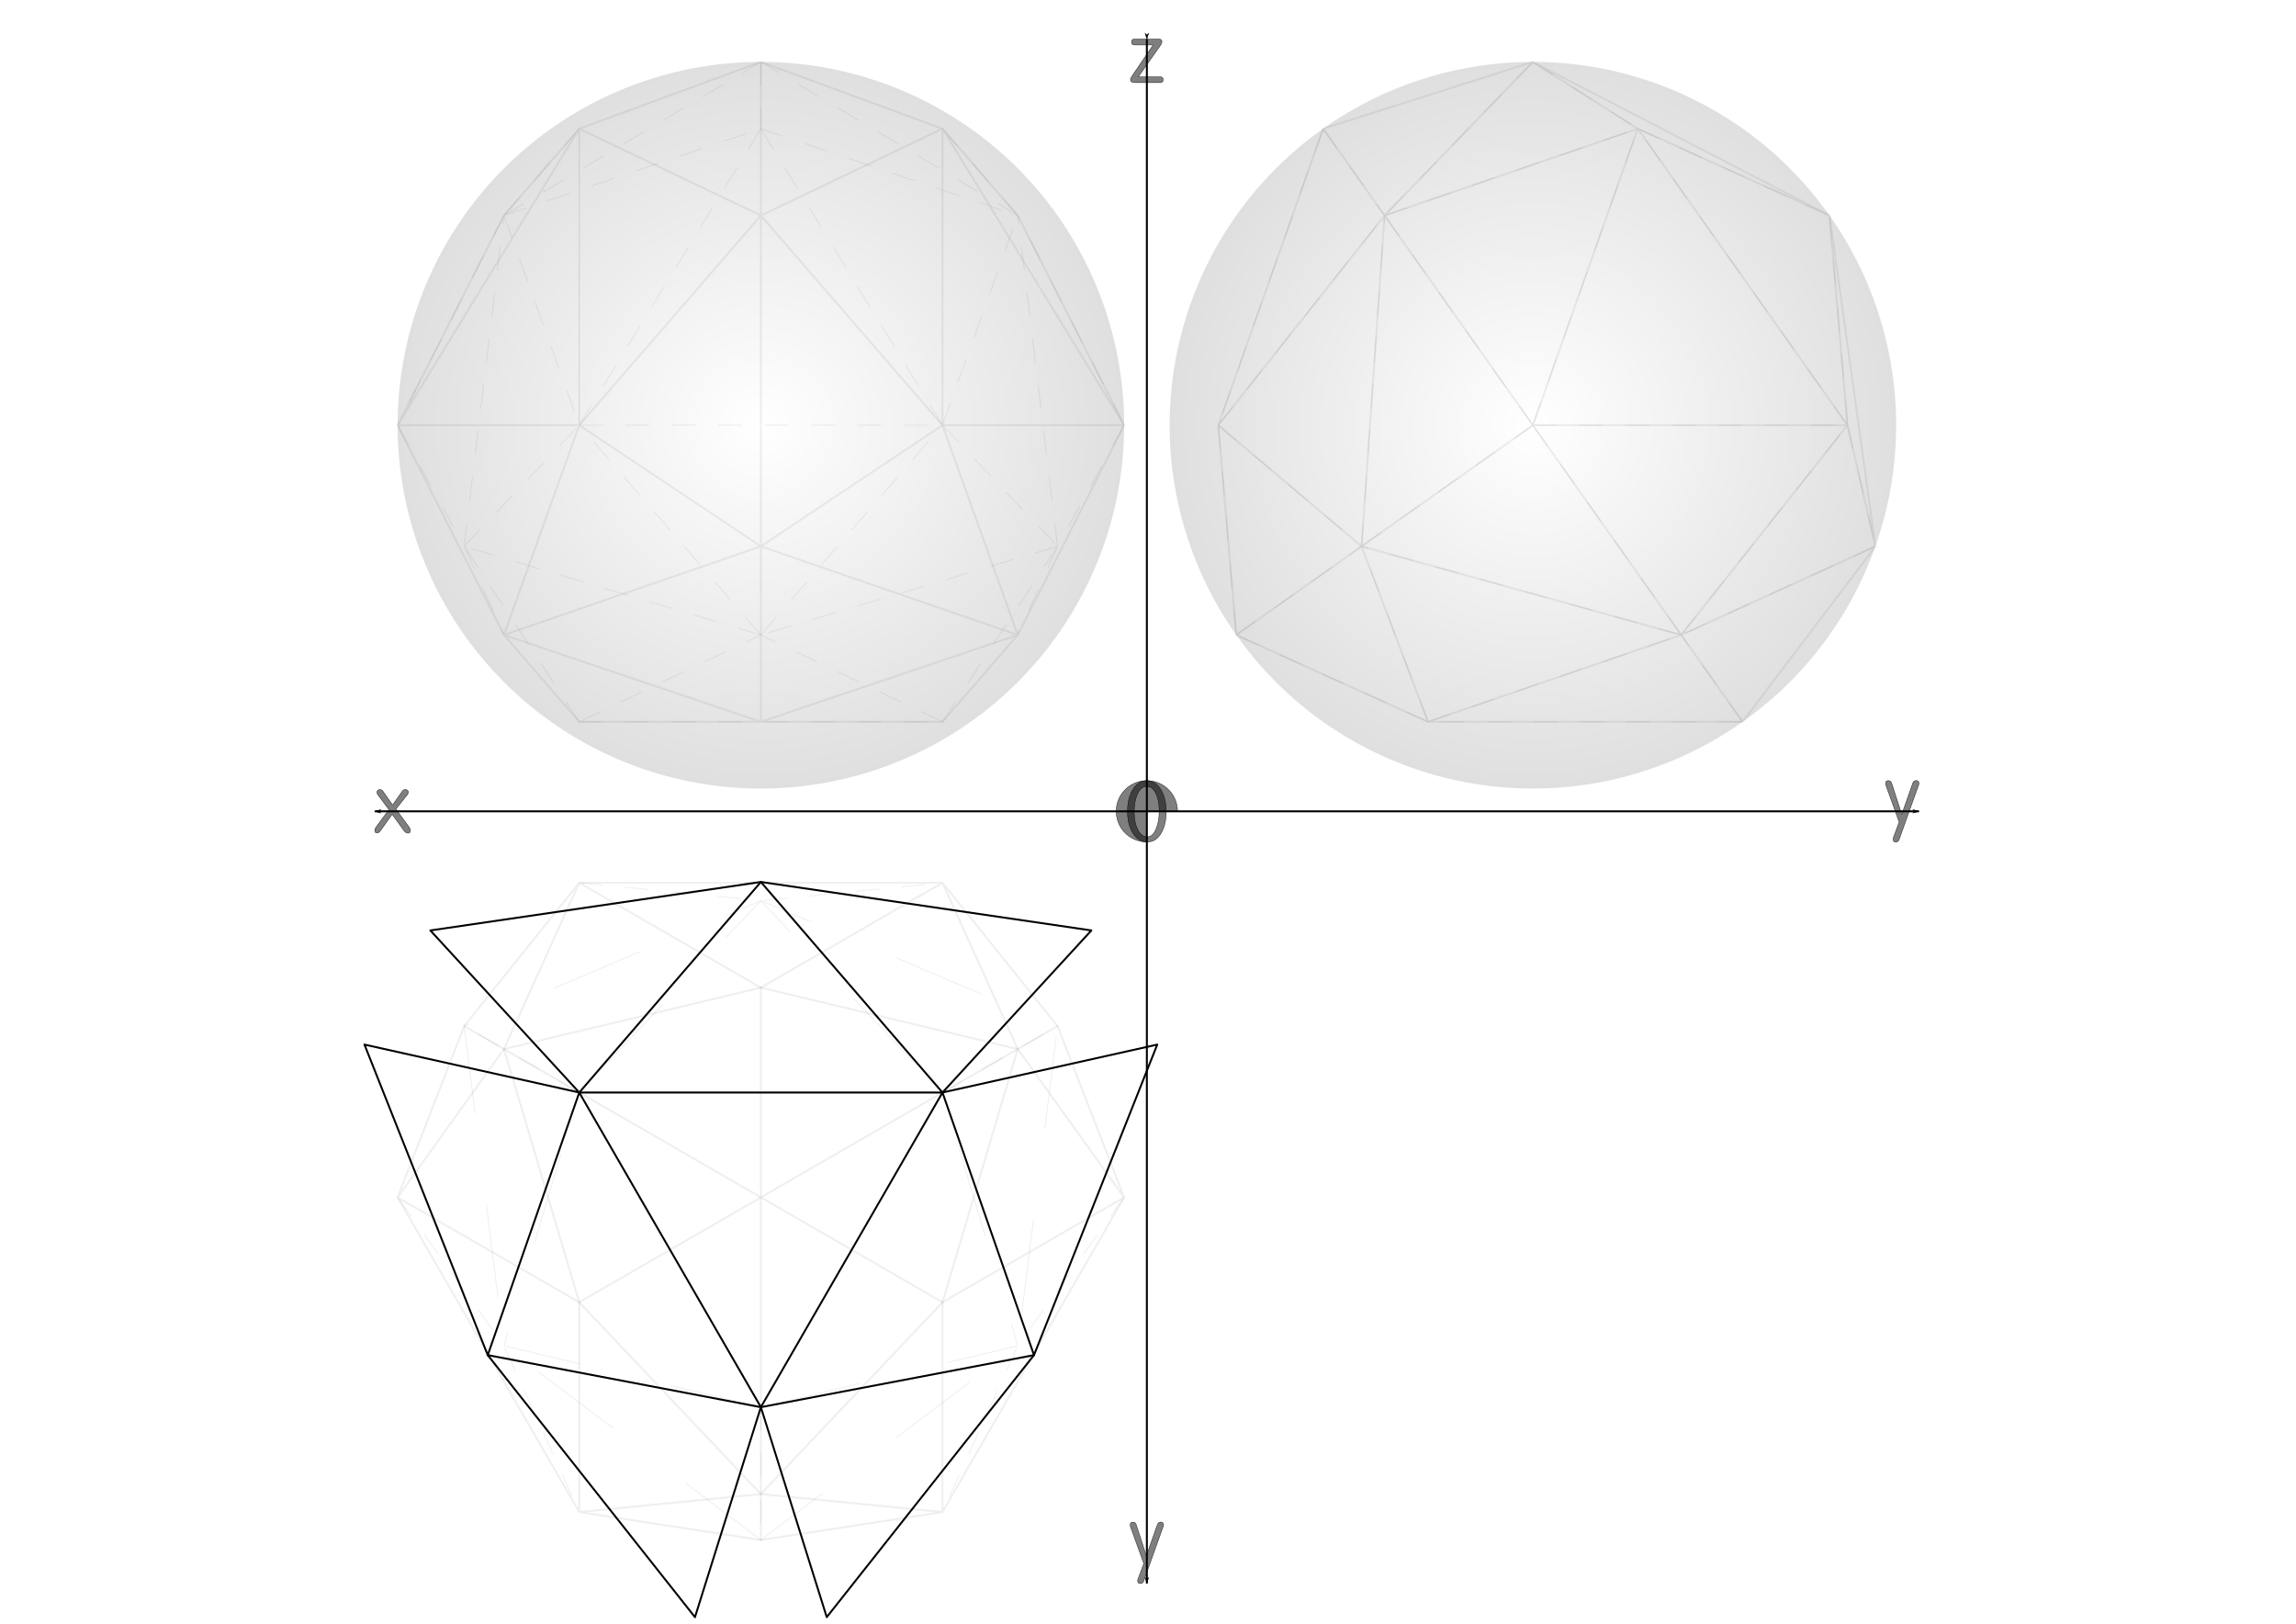 <svg xmlns="http://www.w3.org/2000/svg" xmlns:xlink="http://www.w3.org/1999/xlink" viewBox="0 0 1052.4 744.09"><defs><marker id="b" refY="0" refX="0" orient="auto" overflow="visible"><path d="M-10 0l-4 4L0 0l-14-4 4 4z" stroke="#000" stroke-width=".8pt" fill-rule="evenodd"/></marker><marker id="c" refY="0" refX="0" orient="auto" overflow="visible"><path d="M10 0l4-4L0 0l14 4-4-4z" stroke="#000" stroke-width=".8pt" fill-rule="evenodd"/></marker><radialGradient id="d" xlink:href="#a" gradientUnits="userSpaceOnUse" cy="1028.5" cx="3175.4" r="666.06"/><linearGradient id="a"><stop offset="0" stop-opacity="0"/><stop offset="1" stop-opacity=".125"/></linearGradient></defs><rect rx="0" ry="0" height="744.98" width="1053.2" y="-.675" x="-.943" fill="#fff"/><path d="M525.68 17.95v707.73M171.82 371.82h707.73" marker-end="url(#b)" marker-start="url(#c)" stroke="#000" stroke-width=".886" fill="none"/><path d="M870.507 376.727l-6.048-16.776c-.12-.311-.18-.6-.18-.864 0-.887.42-1.331 1.26-1.332.768 0 1.284.42 1.548 1.26l4.608 14.22 5.076-14.4c.264-.743.768-1.115 1.512-1.115.864 0 1.296.432 1.296 1.296 0 .24-.06.504-.18.792l-8.892 24.876c-.288.815-.804 1.223-1.548 1.223-.816 0-1.224-.432-1.224-1.296 0-.24.048-.504.144-.792l2.628-7.092M524.257 716.543l-6.048-16.776c-.12-.312-.18-.6-.18-.864 0-.888.42-1.332 1.26-1.332.768 0 1.284.42 1.548 1.26l4.608 14.22 5.076-14.4c.264-.744.768-1.116 1.512-1.116.864 0 1.296.432 1.296 1.296 0 .24-.06.504-.18.792l-8.892 24.876c-.288.816-.804 1.224-1.548 1.224-.816 0-1.224-.432-1.224-1.296 0-.24.048-.504.144-.792l2.628-7.092M519.982 17.905h10.98c1.08 0 1.62.372 1.62 1.116 0 .528-.252 1.152-.756 1.872l-10.08 14.328h10.08c.888 0 1.332.432 1.332 1.296 0 .888-.444 1.332-1.332 1.332H520.27c-1.392 0-2.088-.432-2.088-1.296 0-.456.216-.996.648-1.62l9.72-14.328h-8.568c-.888 0-1.332-.456-1.332-1.368 0-.888.444-1.332 1.332-1.332M178.287 371.022l-5.112-6.84c-.264-.36-.396-.707-.396-1.044 0-.383.132-.695.396-.935.288-.24.612-.36.972-.36.576 0 1.044.264 1.404.792l4.392 6.3 4.464-6.336c.36-.528.816-.792 1.368-.792.384 0 .708.12.972.36.288.24.432.54.432.9s-.144.72-.432 1.08l-5.292 6.66 5.976 8.1c.456.624.684 1.188.684 1.692 0 .816-.384 1.224-1.152 1.224-.648 0-1.248-.384-1.8-1.152l-5.4-7.488-5.4 7.524c-.456.672-.972 1.008-1.548 1.008-.696 0-1.044-.372-1.044-1.116 0-.48.204-.996.612-1.548l5.904-8.028M525.657 357.772c2.784 0 5.004 1.489 6.66 4.464 1.488 2.664 2.232 5.916 2.232 9.756 0 3.768-.72 6.948-2.16 9.54-1.584 2.88-3.732 4.32-6.444 4.32-2.904 0-5.196-1.452-6.876-4.356-1.512-2.616-2.268-5.82-2.268-9.612 0-3.816.744-7.056 2.232-9.72 1.656-2.928 3.864-4.392 6.624-4.392m.288 25.74c1.656 0 2.988-1.236 3.996-3.708.936-2.256 1.404-4.956 1.404-8.1 0-3.096-.468-5.688-1.404-7.776-1.032-2.351-2.46-3.528-4.284-3.528-1.8 0-3.24 1.2-4.32 3.6-.984 2.185-1.476 4.836-1.476 7.956 0 3.144.504 5.796 1.512 7.956 1.104 2.4 2.628 3.6 4.572 3.6" stroke-linejoin="round" stroke-width=".177" fill-opacity=".502" stroke="#000" stroke-linecap="round"/><path d="M525.682 385.85a14.04 14.04 0 1114.04-14.04h-14.04z" stroke-linejoin="round" fill-opacity=".502" stroke="#000" stroke-linecap="round" stroke-width=".177"/><path d="M3841.4 1028.5a666 666 0 11-1332 0 666 666 0 111332 0z" transform="matrix(.25 0 0 .25 -91.229 -62.251)" stroke-linejoin="round" stroke="#000" stroke-linecap="round" stroke-width=".004" fill="url(#d)"/><path d="M3841.4 1028.5a666 666 0 11-1332 0 666 666 0 111332 0z" transform="matrix(.25 0 0 .25 -445.09 291.61)" stroke-linejoin="round" stroke-width=".004" stroke="#000" stroke-linecap="round" fill="url(#d)"/><path d="M3841.4 1028.5a666 666 0 11-1332 0 666 666 0 111332 0z" transform="matrix(.25 0 0 .25 -445.09 -62.251)" stroke-linejoin="round" stroke-width=".004" stroke="#000" stroke-linecap="round" fill="url(#d)"/><path d="M348.757 644.875l-83.25-144.192h166.5z" stroke-linejoin="round" stroke-opacity=".063" stroke="#000" stroke-linecap="round" stroke-dasharray="42.52,42.52" stroke-width=".443" fill="none"/><path d="M182.25 548.75l48.745 67.986 34.505 76.207M265.5 404.56l83.25 8.222L432 404.56M515.25 548.75l-48.745 67.986L432 692.943" stroke-linejoin="round" stroke-opacity=".063" stroke="#000" stroke-linecap="round" stroke-dasharray="10.63,10.63" stroke-width=".443" fill="none"/><path d="M348.757 644.875l-117.755-28.142 34.505-116.05 83.25-87.908 83.25 87.908 34.505 116.05z" stroke-linejoin="round" stroke-opacity=".063" stroke="#000" stroke-linecap="round" stroke-dasharray="42.52,42.52" stroke-width=".443" fill="none"/><path d="M348.757 705.775l-117.755-89.04-18.234-146.497 135.988-57.458 135.987 57.458-18.233 146.497z" stroke-linejoin="round" stroke-opacity=".063" stroke="#000" stroke-linecap="round" stroke-dasharray="42.52,42.52" stroke-width=".443" fill="none"/><path d="M348.75 644.88v60.897M265.5 500.68l-52.738-30.449M432 500.68l52.738-30.448M182.25 194.88l30.512 55.5M515.25 194.88l-30.512 55.5M212.76 250.38l52.738-55.5M432 194.88l52.738 55.5M265.5 330.79l-52.738-80.405M212.76 250.38l18.234 40.617M265.5 330.79l83.25-39.788M348.75 291l-135.99-40.617M348.75 291l-83.25-96.117M230.99 98.766l34.505 96.117M212.76 250.38l18.23-151.61M230.99 98.766l-48.745 96.117M230.99 98.766l34.505-39.788M230.99 98.766l117.75-70.383M265.5 194.88l83.25-135.9M230.99 98.766l117.75-39.788M348.75 28.383v30.595M265.5 194.88H432M265.5 330.79H432M348.75 58.978l83.25 135.9M466.5 98.766L348.75 28.383M432 58.978l34.505 39.788M348.75 58.978l117.76 39.788M515.25 194.88L466.5 98.766M484.74 250.38L466.5 98.77M432 330.79l52.738-80.405M348.75 291L432 194.883M484.74 250.38l-135.99 40.617M432 330.79l-83.25-39.788M606.48 58.978l-48.06 135.9M558.42 194.88l8.222 96.117M654.55 330.79l-87.907-39.788M798.74 330.79H654.55M566.64 291l57.459-40.617M702.61 194.88l-78.513 55.5M558.42 194.88l65.68 55.5M654.55 330.79l-30.448-80.405M770.6 291l-146.5-40.617M654.55 330.79l116.05-39.788M798.74 330.79l-28.143-39.788M859.64 250.38l-89.04 40.617M846.81 194.88l12.832 55.5M770.6 291l76.208-96.117M702.61 194.88H846.8M770.6 291l-67.986-96.117M838.59 98.766l8.222 96.117M750.68 58.978l87.907 39.788M702.61 28.383l48.064 30.595M846.81 194.88l-96.13-135.9M702.61 194.88l48.07-135.9M634.63 98.766l116.05-39.788M702.61 28.383l-67.986 70.383M702.61 194.88l-67.98-96.114M606.48 58.978l28.143 39.788M624.1 250.38l10.53-151.61M558.42 194.88l76.208-96.117M432 194.88l34.505-96.117M484.74 250.38l-18.234 40.617" stroke-linejoin="round" stroke-opacity=".063" stroke="#000" stroke-linecap="round" stroke-dasharray="10.63,10.63" stroke-width=".443" fill="none"/><path d="M348.757 684.725l-83.25-87.907-34.505-116.05 117.755-28.143 117.755 28.143-34.505 116.05z" stroke-linejoin="round" stroke-opacity=".063" stroke="#000" stroke-linecap="round" stroke-width=".886" fill="none"/><path d="M265.507 596.8l83.25-48.065v-96.13 96.13l83.25 48.065-83.25-48.065z" stroke-linejoin="round" stroke-opacity=".063" stroke="#000" stroke-linecap="round" stroke-width=".886" fill="none"/><path d="M212.76 470.225l135.987 78.513 135.987-78.513-135.987 78.513v157.025-157.025z" stroke-linejoin="round" stroke-opacity=".063" stroke="#000" stroke-linecap="round" stroke-width=".886" fill="none"/><path d="M348.75 28.383L265.5 58.978M230.99 98.766l34.505-39.788M348.75 98.766L265.5 58.978M230.99 291l34.505-96.117M348.75 98.766l-83.25 96.117M348.75 250.38l-83.25-55.5M182.25 194.88l48.745-96.117M182.25 194.88l48.745 96.117M182.25 194.88h83.25M265.5 58.978v135.9M265.5 58.978l-83.25 135.9M230.99 291l117.75 39.788M348.75 28.383L432 58.978M466.5 98.766l-34.505-39.788M348.75 98.766L432 58.978M466.5 291l-34.505-96.117M348.75 98.766L432 194.883M348.75 250.38l83.25-55.5M515.25 194.88L466.5 98.766M515.25 194.88l-48.745 96.117M515.25 194.88H432M432 58.978v135.9M432 58.978l83.25 135.9M466.5 291l-117.75 39.788M348.75 28.383v70.383M348.75 250.38v80.405M230.99 291l117.75-40.617M466.5 291l-117.75-40.617M348.75 98.766v151.62M432 330.79H265.5M230.99 291l34.505 39.788M466.5 291l-34.505 39.788M702.61 28.383l48.064 30.595M634.63 98.766l116.05-39.788M838.59 98.766l-87.907-39.788M702.61 28.383l135.97 70.383M634.63 98.766l67.986-70.383M838.59 98.766l8.222 96.117M770.6 291l76.208-96.117M859.64 250.38l-12.832-55.5M859.64 250.38l-89.04 40.617M838.59 98.766l21.054 151.62M750.68 58.978l96.129 135.9M702.61 194.88l-67.98-96.114M770.6 291l-67.986-96.117M750.68 58.978l-48.07 135.9M846.81 194.88H702.62M558.42 194.88l48.06-135.9M654.55 330.79h144.19M606.48 58.978l96.129-30.595M634.63 98.766l-28.143-39.788M558.42 194.88l8.222 96.117M558.42 194.88l76.208-96.117M624.1 250.38l-65.68-55.5M634.63 98.766l-10.53 151.61M770.6 291l-146.5-40.617M702.61 194.88l-78.513 55.5M566.64 291l57.459-40.617M859.64 250.38l-60.897 80.405M770.6 291l28.143 39.788M566.64 291l87.907 39.788M770.6 291l-116.05 39.788M624.1 250.38l30.448 80.405M265.5 692.94l83.25-8.222M182.25 548.75l48.745-67.986M265.5 692.94l83.25 12.833M182.25 548.75l30.512-78.513M265.5 596.81v96.129M182.25 548.75l83.25 48.064M182.25 548.75l83.25 144.19M515.25 548.75l-48.745-67.986M432 692.94l-83.25-8.222M515.25 548.75l-30.512-78.513M432 692.94l-83.25 12.832M432 596.81l83.25-48.064M432 692.94v-96.129M432 692.94l83.25-144.19M265.5 404.55l-34.505 76.207M432 404.55l34.505 76.208M265.5 404.55l-52.738 65.68M432 404.55l52.738 65.68M348.75 452.62l-83.25-48.064M432 404.55l-83.25 48.064M432 404.55H265.5" stroke-linejoin="round" stroke-opacity=".063" stroke="#000" stroke-linecap="round" stroke-width=".886" fill="none"/><path d="M348.757 644.875l-83.25-144.192h166.5z" stroke-linejoin="round" stroke="#000" stroke-linecap="round" stroke-width=".886" fill="none"/><path d="M348.757 404.2l83.25 96.493 41.94 120.342-125.19 23.85-125.19-23.85 41.94-120.342z" stroke-linejoin="round" stroke="#000" stroke-linecap="round" stroke-width=".886" fill="none"/><path d="M223.56 621.03l-56.503-142.31 98.442 21.965M348.75 404.19l-151.49 22.221 68.243 74.271M432 500.68l68.244-74.271-151.49-22.221M473.94 621.03l56.503-142.31-98.442 21.965" stroke-linejoin="round" stroke="#000" stroke-linecap="round" stroke-width=".886" fill="none"/><path d="M348.75 644.88l30.199 96.236 94.991-120.09M223.56 621.03l94.991 120.09 30.199-96.236" stroke-linejoin="round" stroke="#000" stroke-linecap="round" stroke-width=".886" fill="none"/></svg>
